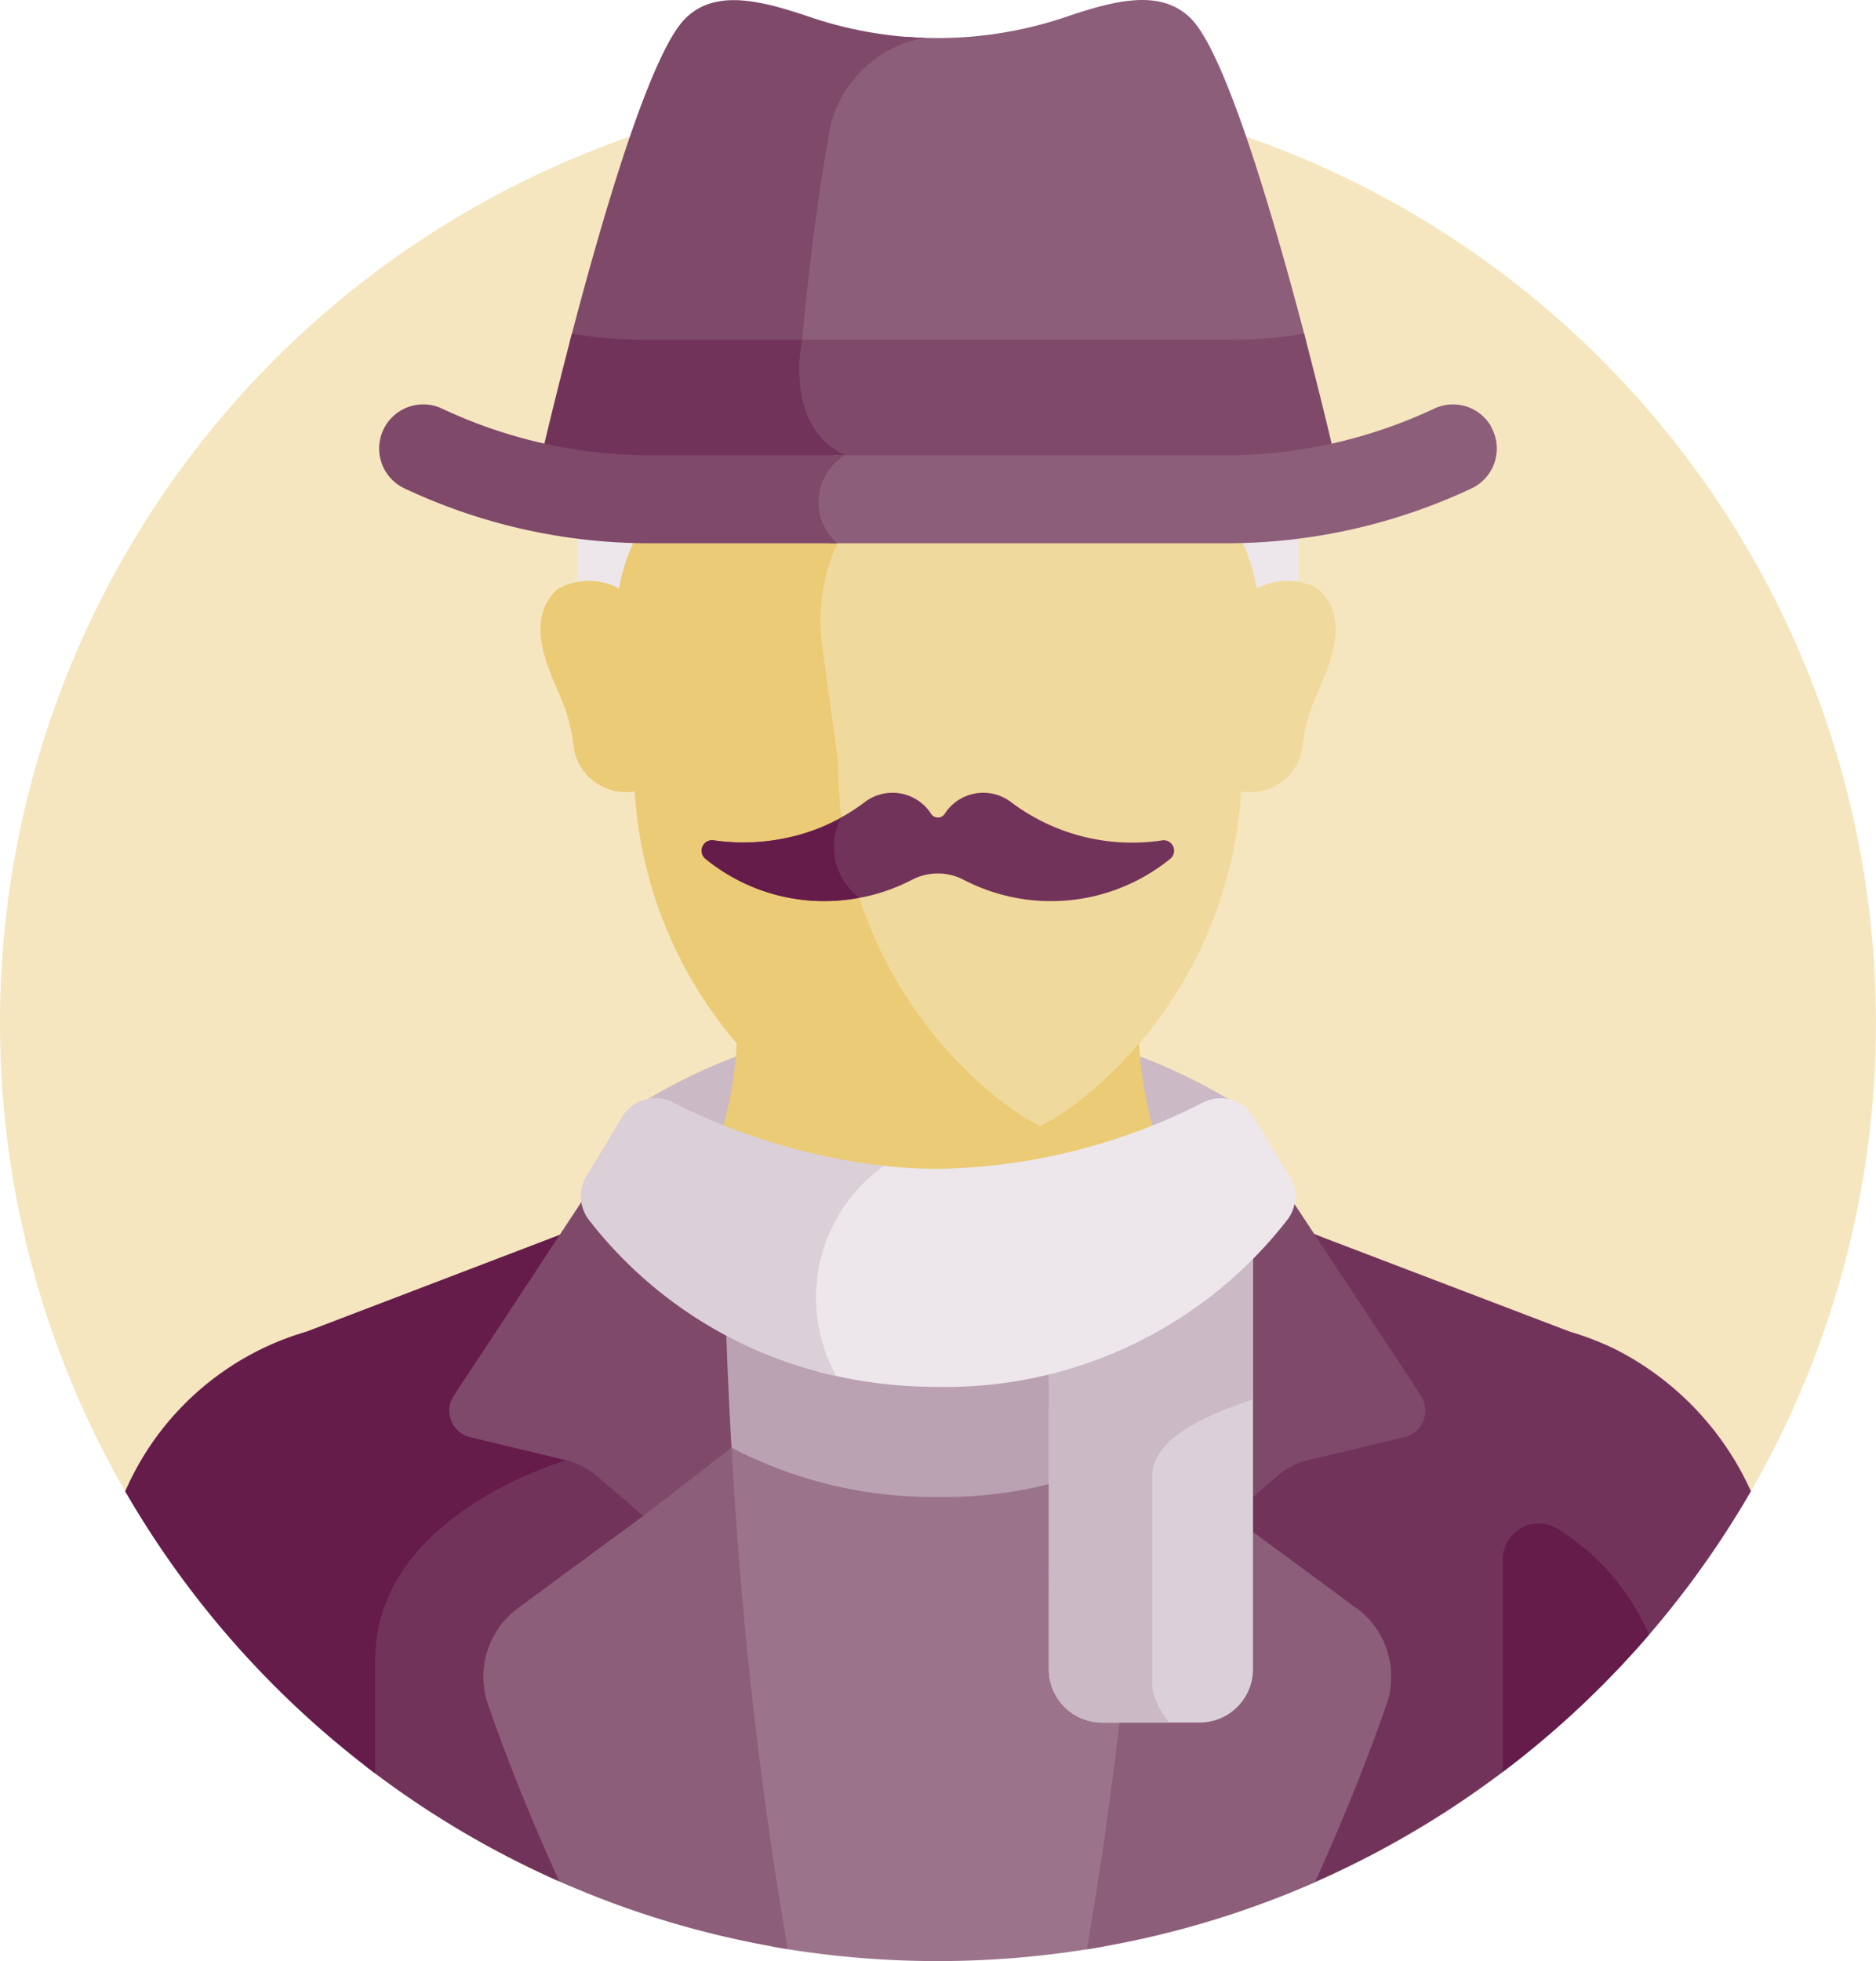 <svg xmlns="http://www.w3.org/2000/svg" width="66.883" height="69.883" viewBox="0 0 66.883 69.883"><path d="M175.9,108.869h57.961a33.441,33.441,0,1,0-57.961,0Z" transform="translate(-171.44 -55.728)" fill="#f5e6bf"/><path d="M481.7,359.943a10.612,10.612,0,0,0-1.553-.592l-8.893-3.393q-.721-.3-1.456-.557a14.611,14.611,0,0,1-1.694,1.8,128.4,128.4,0,0,1-3.958,21.771l6.914.01a33.579,33.579,0,0,0,15.56-13.938,10.544,10.544,0,0,0-4.914-5.1Z" transform="translate(-424.196 -311.904)" fill="#72335a"/><path d="M278.407,359.921A15.032,15.032,0,0,1,275.172,357l-1.327,8.12s-7.116,2.005-7.116,7.428V376.2a33.413,33.413,0,0,0,6.934,4.132l7.106.01A170.528,170.528,0,0,1,278.407,359.921Z" transform="translate(-253.723 -313.285)" fill="#72335a"/><path d="M221.186,355.718c-.091-.108-.175-.212-.251-.308q-.733.258-1.451.554l-8.9,3.4a10.138,10.138,0,0,0-6.462,5.693,33.6,33.6,0,0,0,8.916,10.053v-4.055c0-5.187,6.806-7.1,6.806-7.1Z" transform="translate(-199.659 -311.912)" fill="#651c4b"/><path d="M352.28,369.912a156.425,156.425,0,0,0,2.844,22.729,33.858,33.858,0,0,0,11.8,0,133.4,133.4,0,0,0,4.583-24.071,15.31,15.31,0,0,1-10.472,3.92,15.466,15.466,0,0,1-8.756-2.582Z" transform="translate(-327.596 -323.276)" fill="#9b748c"/><path d="M361.036,376.644a15.327,15.327,0,0,0,10-3.509c.2-1.514.359-3.032.475-4.534a15.31,15.31,0,0,1-10.472,3.92,15.466,15.466,0,0,1-8.756-2.582c.086,1.365.19,2.82.311,4.326A15.475,15.475,0,0,0,361.036,376.644Z" transform="translate(-327.596 -323.302)" fill="#baa2b2"/><path d="M289.55,351.4l3.421.819a2.609,2.609,0,0,1,1.092.558l1.663,1.428-.307.227.307.046,3.159-2.443c-.273-4.562-.273-7.567-.273-7.567L294.3,341.83l-5.329,8.085a.973.973,0,0,0,.579,1.484Z" transform="translate(-272.789 -300.186)" fill="#7f496a"/><path d="M306.547,414.64l-3.139,2.432-4.466,3.284a3.041,3.041,0,0,0-1.076,3.444c.756,2.176,1.638,4.32,2.539,6.3a33.169,33.169,0,0,0,8.141,2.412A156.765,156.765,0,0,1,306.547,414.64Z" transform="translate(-280.466 -363.058)" fill="#8c5e7a"/><path d="M479.178,351.381l-3.421.819a2.616,2.616,0,0,0-1.092.558l-1.656,1.425.307.227-.307.046-3.16-2.443c.273-4.562.273-7.567.273-7.567l4.311-2.636,5.341,8.087a.973.973,0,0,1-.6,1.484Z" transform="translate(-429.118 -300.169)" fill="#7f496a"/><path d="M464.943,420.356l-4.454-3.284-3.139-2.432a157.157,157.157,0,0,1-2,17.881,33.263,33.263,0,0,0,8.128-2.387c.9-1.991,1.794-4.148,2.552-6.336a3.041,3.041,0,0,0-1.076-3.444Z" transform="translate(-416.598 -363.058)" fill="#8c5e7a"/><path d="M359.964,305.808a20.277,20.277,0,0,0-21.124.04v.064a1.365,1.365,0,0,1,1.137.049,19.987,19.987,0,0,0,18.9,0,1.365,1.365,0,0,1,1.082-.068Z" transform="translate(-315.991 -266.535)" fill="#cbb9c5"/><path d="M367.7,310.86a21.017,21.017,0,0,0,7.7-1.56,14.2,14.2,0,0,1-.546-3.58,15.242,15.242,0,0,1-2.207,2.11,8.09,8.09,0,0,1-9.9,0,15.379,15.379,0,0,1-2.2-2.11A13.96,13.96,0,0,1,360,309.3a21.014,21.014,0,0,0,7.7,1.56Z" transform="translate(-334.263 -269.005)" fill="#ebcb75"/><path d="M335.167,56.45A12.884,12.884,0,0,0,322.32,69.3v5.988h25.7V69.3A12.885,12.885,0,0,0,335.167,56.45Z" transform="translate(-301.726 -53.759)" fill="#ede7eb"/><path d="M497.523,188.608a2.273,2.273,0,0,0-2.294.06,6.8,6.8,0,0,1,.021,2l-.569,4.145c0,.334-.011.662-.03.984a1.876,1.876,0,0,0,2.33-1.683,6.33,6.33,0,0,1,.246-1.092C497.594,191.874,498.929,189.894,497.523,188.608Z" transform="translate(-450.533 -167.627)" fill="#f0d99c"/><path d="M313.2,188.608a2.273,2.273,0,0,1,2.294.06,6.749,6.749,0,0,0-.02,2l.566,4.145q0,.5.03.984a1.878,1.878,0,0,1-2.331-1.683,6.334,6.334,0,0,0-.244-1.092c-.37-1.152-1.7-3.133-.3-4.418Z" transform="translate(-293.301 -167.627)" fill="#ebcb75"/><path d="M399.5,119.413a5.546,5.546,0,0,0-.493-.992,2.975,2.975,0,0,1-.45-1.818c.137-1.834.061-5.422-2.346-6.505-2.047-.92-4.555-.388-6.156.145a5.072,5.072,0,0,1-3.109.03c-1.587,1.514-1.622,4.478-1.5,6.1a3.04,3.04,0,0,1-.464,1.856,5.624,5.624,0,0,0-.5.988,6.81,6.81,0,0,0-.388,3.407l.586,4.27a15.684,15.684,0,0,0,6.063,12.473,8.322,8.322,0,0,0,.924.618,8.048,8.048,0,0,0,1.735-1.026,15.235,15.235,0,0,0,5.89-12.115l.564-4.148a6.633,6.633,0,0,0-.363-3.276Z" transform="translate(-355.016 -99.652)" fill="#f0d99c"/><path d="M346.208,138.986a15.236,15.236,0,0,1-5.888-12.115l-.569-4.147a6.628,6.628,0,0,1,.381-3.307,5.538,5.538,0,0,1,.481-.955,2.948,2.948,0,0,0,.452-1.8c-.124-1.686-.078-4.874,1.817-6.217a5.2,5.2,0,0,1-.6-.16c-1.6-.532-4.11-1.065-6.155-.145-2.415,1.092-2.48,4.691-2.346,6.522a2.946,2.946,0,0,1-.45,1.8,5.536,5.536,0,0,0-.482.955,6.627,6.627,0,0,0-.374,3.307l.561,4.147a15.235,15.235,0,0,0,5.888,12.115,8.087,8.087,0,0,0,8.6.826,8.011,8.011,0,0,1-1.31-.826Z" transform="translate(-310.436 -99.687)" fill="#ebcb75"/><path d="M371.151,245.408a7.169,7.169,0,0,1-5.372-1.338,1.638,1.638,0,0,0-2.4.4.287.287,0,0,1-.476,0,1.638,1.638,0,0,0-2.4-.4,7.163,7.163,0,0,1-5.372,1.338.373.373,0,0,0-.273.665,6.757,6.757,0,0,0,7.371.736l.015-.008a2,2,0,0,1,1.788,0l.015.008a6.749,6.749,0,0,0,7.371-.736.373.373,0,0,0-.273-.665Z" transform="translate(-329.703 -215.464)" fill="#72335a"/><path d="M393.221,37.392c-1.055-1.054-2.653-.667-4.442-.06a14.234,14.234,0,0,1-5.726.71,4.424,4.424,0,0,0-2.966,3.6c-.566,3.158-.909,6.931-.931,7.17-.007.037-.027.145-.046.3h15.857a15.425,15.425,0,0,0,2.371-.19C396.232,44.686,394.494,38.667,393.221,37.392Z" transform="translate(-350.764 -36.733)" fill="#8c5e7a"/><path d="M329.455,41.727a4.183,4.183,0,0,1,3.438-3.6h0a14.21,14.21,0,0,1-4.095-.747c-1.788-.607-3.386-.994-4.44.06-1.275,1.275-3.012,7.287-4.118,11.534a15.451,15.451,0,0,0,2.372.188h5.869c.023-.171.045-.273.045-.273S328.866,45,329.455,41.727Z" transform="translate(-299.93 -36.776)" fill="#7f496a"/><path d="M396.952,123.84a15.483,15.483,0,0,1-2.565.218H378.844c-.069.375-.491,3.042,1.375,4.152a2.38,2.38,0,0,0-.231.235h14.4a15.894,15.894,0,0,0,3.606-.427C397.819,127.274,397.442,125.709,396.952,123.84Z" transform="translate(-350.457 -111.95)" fill="#7f496a"/><path d="M322.429,124.05h-5.641a15.465,15.465,0,0,1-2.565-.22c-.491,1.87-.868,3.438-1.043,4.179a15.917,15.917,0,0,0,3.608.427h6.859a2.635,2.635,0,0,1,.318-.273C321.746,127.156,322.429,124.05,322.429,124.05Z" transform="translate(-293.833 -111.942)" fill="#72335a"/><path d="M407.665,143.115a1.568,1.568,0,0,0-2.024-.666,17.49,17.49,0,0,1-7.212,1.669H384.194l.059.038a2.42,2.42,0,0,0-.819,1.486,2.109,2.109,0,0,0,.628,1.612h14.359a20.572,20.572,0,0,0,8.53-1.952,1.57,1.57,0,0,0,.707-2.184Z" transform="translate(-354.492 -127.896)" fill="#8c5e7a"/><path d="M287.088,144.121h-7.177a17.481,17.481,0,0,1-7.207-1.667,1.571,1.571,0,1,0-1.316,2.854,20.53,20.53,0,0,0,8.523,1.949h6.894A1.945,1.945,0,0,1,287.088,144.121Z" transform="translate(-256.957 -127.899)" fill="#7f496a"/><path d="M569.19,438.43a8.339,8.339,0,0,0-3.245-3.764,1.279,1.279,0,0,0-1.966,1.078v7.573A33.648,33.648,0,0,0,569.19,438.43Z" transform="translate(-510.4 -380.177)" fill="#651c4b"/><path d="M445.39,367.25v11.562a1.9,1.9,0,0,0,1.9,1.9h3.478a1.9,1.9,0,0,0,1.9-1.9V364a15.288,15.288,0,0,1-7.272,3.253Z" transform="translate(-407.997 -319.33)" fill="#dbd0d8"/><path d="M445.39,378.812a1.9,1.9,0,0,0,1.9,1.9H449.7a2.434,2.434,0,0,1-.624-1.265v-7.528c0-1.4,2.161-2.245,3.589-2.719V364a15.3,15.3,0,0,1-7.272,3.253Z" transform="translate(-407.997 -319.33)" fill="#cbb9c5"/><path d="M400.147,326.226l-1.275-2.114a1.379,1.379,0,0,0-1.8-.521,21.542,21.542,0,0,1-9.451,2.368,18.617,18.617,0,0,1-2.2-.137,6.605,6.605,0,0,0-1.624,1.9,5.765,5.765,0,0,0-.1,5.438c-.093,0-.206.016-.334.03a16.684,16.684,0,0,0,4.263.538,15.42,15.42,0,0,0,12.448-5.955,1.381,1.381,0,0,0,.082-1.549Z" transform="translate(-354.176 -284.307)" fill="#ede7eb"/><path d="M324.628,324.084l-1.274,2.114a1.379,1.379,0,0,0,.083,1.548,15.279,15.279,0,0,0,8.828,5.574,5.756,5.756,0,0,1,1.7-7.491,22.26,22.26,0,0,1-7.537-2.269A1.38,1.38,0,0,0,324.628,324.084Z" transform="translate(-302.447 -284.283)" fill="#dbd0d8"/><path d="M359.68,250.46a7.558,7.558,0,0,1-4.533.771.373.373,0,0,0-.273.665,6.624,6.624,0,0,0,5.473,1.376A2.255,2.255,0,0,1,359.68,250.46Z" transform="translate(-329.711 -221.287)" fill="#651c4b"/></svg>